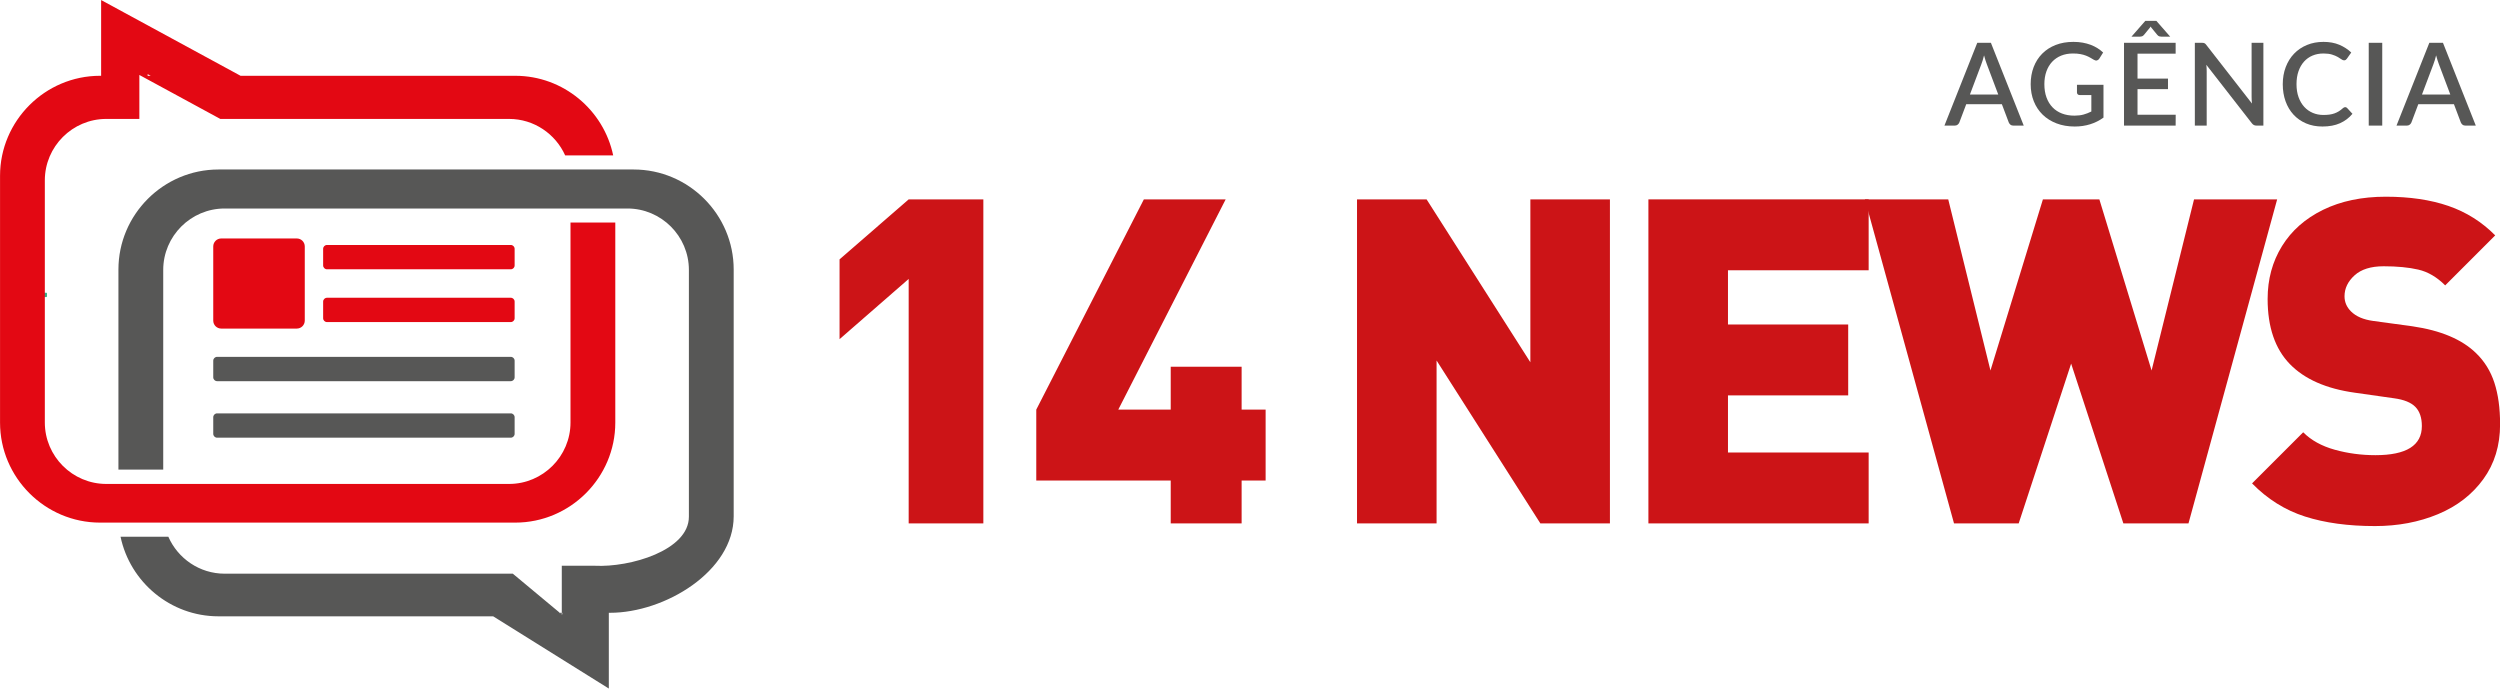 <svg xmlns="http://www.w3.org/2000/svg" xmlns:xlink="http://www.w3.org/1999/xlink" xmlns:serif="http://www.serif.com/" width="100%" height="100%" viewBox="0 0 13135 3618" xml:space="preserve" style="fill-rule:evenodd;clip-rule:evenodd;stroke-linejoin:round;stroke-miterlimit:2;">    <g transform="matrix(1,0,0,1,-2816.12,-2782.06)">        <g transform="matrix(4.167,0,0,4.167,241,0)">            <g transform="matrix(5.431,0,0,-5.431,671.826,1039.45)">                <path d="M0.158,0.5C0.071,0.5 0,0.429 0,0.342L0,-0.342C0,-0.429 0.071,-0.5 0.158,-0.5L0.842,-0.5C0.929,-0.5 1,-0.429 1,-0.342L1,0.342C1,0.429 0.929,0.5 0.842,0.5L0.158,0.5Z" style="fill:url(#_Linear1);fill-rule:nonzero;"></path>            </g>        </g>        <g transform="matrix(4.167,0,0,4.167,241,0)">            <g transform="matrix(1,0,0,1,804.137,1233.17)">                <path d="M0,-472.063L3.85,-469.972L0,-469.972L0,-472.063ZM533.164,-284.981L533.164,-32.761C533.164,9.813 498.331,44.646 455.758,44.646L-52.222,44.646C-94.796,44.646 -129.629,9.813 -129.629,-32.761L-129.629,-337.758L-129.629,-337.761L-129.629,-338.176C-129.629,-380.749 -94.796,-415.582 -52.222,-415.582L-10.445,-415.582L-10.445,-471.017L91.607,-415.582L455.758,-415.582C487.153,-415.582 514.319,-396.629 526.431,-369.609L586.979,-369.609C575.007,-426.732 524.075,-469.972 463.531,-469.972L117.157,-469.972L-58.653,-565.474L-58.653,-469.972L-59.995,-469.972C-129.358,-469.972 -186.109,-413.22 -186.109,-343.857L-186.109,-32.703C-186.109,36.66 -129.358,93.411 -59.995,93.411L463.531,93.411C532.893,93.411 589.645,36.66 589.645,-32.703L589.645,-284.981L533.164,-284.981Z" style="fill:rgb(227,8,19);fill-rule:nonzero;"></path>            </g>        </g>        <g transform="matrix(4.167,0,0,4.167,241,0)">            <g transform="matrix(1,0,0,1,1326.97,974.764)">                <path d="M0,467.622L-3.85,465.53L0,465.53L0,467.622ZM89.972,-93.411L-433.554,-93.411C-502.917,-93.411 -559.668,-36.66 -559.668,32.703L-559.668,284.981L-503.187,284.981L-503.187,33.806L-503.187,33.178C-503.187,-9.396 -468.354,-44.228 -425.781,-44.228L82.199,-44.228C124.772,-44.228 159.605,-9.396 159.605,33.178L159.605,344.355C159.605,386.929 85.284,408.472 41.12,406.218L-0.658,406.218L-0.658,467.622L-62.398,416.21L-73.999,416.21L-87.33,416.21L-425.781,416.21C-457.42,416.21 -484.771,396.965 -496.74,369.609L-557.003,369.609C-545.03,426.732 -494.098,469.971 -433.554,469.971L-87.181,469.971L58.653,561.033L58.653,465.53L59.995,465.53C129.358,465.53 216.086,413.22 216.086,343.857L216.086,32.703C216.086,-36.66 159.334,-93.411 89.972,-93.411" style="fill:rgb(87,87,86);fill-rule:nonzero;"></path>            </g>        </g>        <g transform="matrix(4.167,0,0,4.167,241,0)">            <g transform="matrix(1,0,0,1,992.207,968.314)">                <path d="M0,113.619L-95.303,113.619C-100.854,113.619 -105.353,109.119 -105.353,103.569L-105.353,10.051C-105.353,4.5 -100.854,0 -95.303,0L0,0C5.551,0 10.05,4.5 10.05,10.051L10.05,103.569C10.05,109.119 5.551,113.619 0,113.619" style="fill:rgb(227,8,19);fill-rule:nonzero;"></path>            </g>        </g>        <g transform="matrix(4.167,0,0,4.167,241,0)">            <g transform="matrix(1,0,0,1,1262,976.515)">                <path d="M0,30.666L-231.737,30.666C-234.419,30.666 -236.593,28.492 -236.593,25.81L-236.593,4.856C-236.593,2.174 -234.419,0 -231.737,0L0,0C2.682,0 4.855,2.174 4.855,4.856L4.855,25.81C4.855,28.492 2.682,30.666 0,30.666" style="fill:rgb(227,8,19);fill-rule:nonzero;"></path>            </g>        </g>        <g transform="matrix(4.167,0,0,4.167,241,0)">            <g transform="matrix(1,0,0,1,1262,1043.07)">                <path d="M0,30.666L-231.737,30.666C-234.419,30.666 -236.593,28.492 -236.593,25.81L-236.593,4.856C-236.593,2.174 -234.419,0 -231.737,0L0,0C2.682,0 4.855,2.174 4.855,4.856L4.855,25.81C4.855,28.492 2.682,30.666 0,30.666" style="fill:rgb(227,8,19);fill-rule:nonzero;"></path>            </g>        </g>        <g transform="matrix(4.167,0,0,4.167,241,0)">            <g transform="matrix(1,0,0,1,1262,1117.58)">                <path d="M0,30.667L-370.287,30.667C-372.969,30.667 -375.143,28.493 -375.143,25.811L-375.143,4.856C-375.143,2.174 -372.969,0 -370.287,0L0,0C2.682,0 4.856,2.174 4.856,4.856L4.856,25.811C4.856,28.493 2.682,30.667 0,30.667" style="fill:rgb(87,87,86);fill-rule:nonzero;"></path>            </g>        </g>        <g transform="matrix(4.167,0,0,4.167,241,0)">            <g transform="matrix(1,0,0,1,1262,1188.84)">                <path d="M0,30.666L-370.288,30.666C-372.969,30.666 -375.143,28.492 -375.143,25.81L-375.143,4.856C-375.143,2.174 -372.969,0 -370.288,0L0,0C2.682,0 4.855,2.174 4.855,4.856L4.855,25.81C4.855,28.492 2.682,30.666 0,30.666" style="fill:rgb(87,87,86);fill-rule:nonzero;"></path>            </g>        </g>        <g transform="matrix(4.167,0,0,4.167,241,0)">            <g transform="matrix(1,0,0,1,1857.84,919.025)">                <path d="M0,408.554L-94.152,408.554L-94.152,100.317L-181.299,176.255L-181.299,75.658L-94.152,0L0,0L0,408.554Z" style="fill:rgb(204,20,23);fill-rule:nonzero;"></path>            </g>        </g>        <g transform="matrix(4.167,0,0,4.167,241,0)">            <g transform="matrix(1,0,0,1,2213.75,973.106)">                <path d="M0,300.392L-30.263,300.392L-30.263,354.473L-119.652,354.473L-119.652,300.392L-289.182,300.392L-289.182,211.003L-153.523,-54.081L-50.377,-54.081L-185.783,211.003L-119.652,211.003L-119.652,156.922L-30.263,156.922L-30.263,211.003L0,211.003L0,300.392Z" style="fill:rgb(204,20,23);fill-rule:nonzero;"></path>            </g>        </g>        <g transform="matrix(4.167,0,0,4.167,241,0)">            <g transform="matrix(1,0,0,1,2647.87,919.025)">                <path d="M0,408.554L-87.707,408.554L-218.568,203.156L-218.568,408.554L-318.885,408.554L-318.885,0L-231.143,0L-100.317,205.398L-100.317,0L0,0L0,408.554Z" style="fill:rgb(204,20,23);fill-rule:nonzero;"></path>            </g>        </g>        <g transform="matrix(4.167,0,0,4.167,241,0)">            <g transform="matrix(1,0,0,1,2974.08,919.025)">                <path d="M0,408.554L-277.694,408.554L-277.694,0L0,0L0,89.389L-177.376,89.389L-177.376,157.761L-25.78,157.761L-25.78,247.15L-177.376,247.15L-177.376,319.165L0,319.165L0,408.554Z" style="fill:rgb(204,20,23);fill-rule:nonzero;"></path>            </g>        </g>        <g transform="matrix(4.167,0,0,4.167,241,0)">            <g transform="matrix(1,0,0,1,3489.15,1327.58)">                <path d="M0,-408.554L-111.806,0L-193.909,0L-259.76,-201.475L-325.891,0L-407.434,0L-519.8,-408.554L-414.719,-408.554L-361.478,-192.788L-295.347,-408.554L-224.172,-408.554L-158.322,-192.788L-104.801,-408.554L0,-408.554Z" style="fill:rgb(204,20,23);fill-rule:nonzero;"></path>            </g>        </g>        <g transform="matrix(4.167,0,0,4.167,241,0)">            <g transform="matrix(1,0,0,1,3770.24,1044)">                <path d="M0,158.602C0,185.319 -7.053,208.388 -21.156,227.815C-35.263,247.246 -54.318,261.958 -78.32,271.949C-102.327,281.945 -128.807,286.941 -157.761,286.941C-191.575,286.941 -220.998,282.926 -246.029,274.891C-271.064,266.862 -293.293,252.943 -312.72,233.139L-248.271,168.69C-238.183,178.778 -224.921,186.111 -208.48,190.687C-192.044,195.266 -174.951,197.552 -157.201,197.552C-118.159,197.552 -98.636,185.319 -98.636,160.844C-98.636,150.384 -101.346,142.35 -106.762,136.745C-112.182,131.141 -121.149,127.498 -133.663,125.817L-182.98,118.811C-219.225,113.768 -246.589,101.718 -265.083,82.664C-283.766,63.425 -293.105,36.056 -293.105,0.56C-293.105,-24.283 -287.081,-46.468 -275.031,-65.991C-262.982,-85.51 -245.705,-100.781 -223.191,-111.806C-200.682,-122.826 -174.294,-128.339 -144.031,-128.339C-113.956,-128.339 -87.664,-124.46 -65.15,-116.71C-42.641,-108.956 -22.978,-96.578 -6.165,-79.581L-69.213,-16.533C-79.677,-26.993 -90.978,-33.626 -103.119,-36.428C-115.265,-39.23 -129.836,-40.631 -146.833,-40.631C-162.901,-40.631 -175.134,-36.8 -183.541,-29.142C-191.947,-21.48 -196.151,-12.702 -196.151,-2.802C-196.151,4.483 -193.445,10.836 -188.024,16.252C-181.676,22.605 -172.333,26.621 -160.003,28.302L-110.685,35.027C-74.817,40.259 -48.013,51.56 -30.263,68.933C-19.615,79.209 -11.909,91.679 -7.146,106.342C-2.382,121.009 0,138.426 0,158.602" style="fill:rgb(204,20,23);fill-rule:nonzero;"></path>            </g>        </g>        <g transform="matrix(4.167,0,0,4.167,241,0)">            <g transform="matrix(1,0,0,1,3137.5,760.752)">                <path d="M0,26.1L-14.355,-12.035C-15.515,-14.983 -16.7,-18.729 -17.908,-23.273C-18.44,-21 -19.02,-18.91 -19.647,-17.001C-20.276,-15.091 -20.856,-13.413 -21.388,-11.963L-35.743,26.1L0,26.1ZM32.117,65.25L18.995,65.25C17.496,65.25 16.288,64.876 15.37,64.126C14.451,63.377 13.75,62.447 13.268,61.335L4.567,38.28L-40.383,38.28L-49.083,61.335C-49.47,62.302 -50.146,63.196 -51.113,64.017C-52.08,64.84 -53.288,65.25 -54.738,65.25L-67.86,65.25L-26.462,-39.15L-9.28,-39.15L32.117,65.25Z" style="fill:rgb(87,87,86);fill-rule:nonzero;"></path>            </g>        </g>        <g transform="matrix(4.167,0,0,4.167,241,0)">            <g transform="matrix(1,0,0,1,3270.17,773.005)">                <path d="M0,1.594L0,42.919C-10.393,50.412 -22.475,54.157 -36.25,54.157C-44.708,54.157 -52.357,52.84 -59.196,50.205C-66.036,47.572 -71.873,43.898 -76.705,39.185C-81.539,34.473 -85.26,28.854 -87.87,22.329C-90.48,15.804 -91.785,8.626 -91.785,0.797C-91.785,-7.081 -90.529,-14.295 -88.015,-20.845C-85.502,-27.394 -81.901,-33.025 -77.212,-37.737C-72.525,-42.45 -66.87,-46.098 -60.248,-48.685C-53.626,-51.27 -46.183,-52.563 -37.917,-52.563C-33.712,-52.563 -29.81,-52.237 -26.209,-51.585C-22.609,-50.932 -19.261,-50.026 -16.167,-48.866C-13.075,-47.706 -10.223,-46.303 -7.612,-44.661C-5.002,-43.017 -2.61,-41.181 -0.435,-39.151L-5.292,-31.393C-6.066,-30.185 -7.058,-29.436 -8.265,-29.146C-9.474,-28.856 -10.779,-29.146 -12.18,-30.016C-13.583,-30.837 -15.069,-31.707 -16.639,-32.626C-18.21,-33.543 -20.01,-34.402 -22.04,-35.2C-24.07,-35.997 -26.415,-36.65 -29.072,-37.157C-31.731,-37.665 -34.873,-37.918 -38.498,-37.918C-44.007,-37.918 -48.974,-37.012 -53.396,-35.2C-57.819,-33.387 -61.601,-30.801 -64.743,-27.442C-67.885,-24.082 -70.301,-20.011 -71.993,-15.226C-73.685,-10.441 -74.53,-5.1 -74.53,0.797C-74.53,7.031 -73.636,12.603 -71.848,17.508C-70.06,22.414 -67.522,26.57 -64.235,29.978C-60.949,33.385 -56.974,35.984 -52.309,37.771C-47.645,39.56 -42.438,40.454 -36.685,40.454C-32.384,40.454 -28.554,39.995 -25.194,39.077C-21.835,38.159 -18.536,36.878 -15.297,35.234L-15.297,14.499L-29.87,14.499C-30.982,14.499 -31.853,14.198 -32.48,13.593C-33.109,12.989 -33.422,12.204 -33.422,11.237L-33.422,1.594L0,1.594Z" style="fill:rgb(87,87,86);fill-rule:nonzero;"></path>            </g>        </g>        <g transform="matrix(4.167,0,0,4.167,241,0)">            <g transform="matrix(1,0,0,1,3354.27,806.136)">                <path d="M0,-92.292L-11.31,-92.292C-11.988,-92.292 -12.785,-92.412 -13.703,-92.655C-14.622,-92.896 -15.564,-93.621 -16.53,-94.83L-23.708,-103.602C-24.095,-104.133 -24.409,-104.617 -24.65,-105.052C-24.893,-104.617 -25.207,-104.133 -25.593,-103.602L-32.77,-94.83C-33.738,-93.621 -34.68,-92.896 -35.598,-92.655C-36.517,-92.412 -37.314,-92.292 -37.99,-92.292L-48.793,-92.292L-31.393,-112.157L-17.4,-112.157L0,-92.292ZM6.96,6.163L6.887,19.865L-58.218,19.865L-58.218,-84.534L6.887,-84.534L6.887,-70.832L-41.18,-70.832L-41.18,-39.367L-2.755,-39.367L-2.755,-26.1L-41.18,-26.1L-41.18,6.163L6.96,6.163Z" style="fill:rgb(87,87,86);fill-rule:nonzero;"></path>            </g>        </g>        <g transform="matrix(4.167,0,0,4.167,241,0)">            <g transform="matrix(1,0,0,1,3471.79,826.002)">                <path d="M0,-104.4L0,0L-8.627,0C-9.933,0 -11.045,-0.229 -11.962,-0.689C-12.881,-1.148 -13.751,-1.909 -14.572,-2.973L-71.92,-76.633C-71.775,-75.23 -71.666,-73.841 -71.594,-72.464C-71.521,-71.086 -71.485,-69.817 -71.485,-68.658L-71.485,0L-86.42,0L-86.42,-104.4L-77.575,-104.4C-76.85,-104.4 -76.233,-104.364 -75.726,-104.291C-75.219,-104.219 -74.748,-104.085 -74.313,-103.893C-73.877,-103.699 -73.467,-103.409 -73.08,-103.023C-72.693,-102.635 -72.282,-102.153 -71.847,-101.573L-14.427,-27.84C-14.572,-29.338 -14.681,-30.813 -14.753,-32.263C-14.826,-33.712 -14.862,-35.065 -14.862,-36.323L-14.862,-104.4L0,-104.4Z" style="fill:rgb(87,87,86);fill-rule:nonzero;"></path>            </g>        </g>        <g transform="matrix(4.167,0,0,4.167,241,0)">            <g transform="matrix(1,0,0,1,3574.96,744.874)">                <path d="M0,57.856C0.917,57.856 1.715,58.219 2.393,58.943L9.135,66.266C4.881,71.39 -0.339,75.341 -6.525,78.12C-12.712,80.9 -20.107,82.288 -28.71,82.288C-36.347,82.288 -43.246,80.972 -49.409,78.337C-55.571,75.703 -60.828,72.03 -65.177,67.317C-69.527,62.605 -72.875,56.986 -75.219,50.461C-77.563,43.936 -78.735,36.758 -78.735,28.929C-78.735,21.098 -77.491,13.91 -75.001,7.36C-72.512,0.811 -69.009,-4.82 -64.489,-9.533C-59.97,-14.245 -54.556,-17.906 -48.249,-20.517C-41.941,-23.126 -34.994,-24.432 -27.405,-24.432C-19.865,-24.432 -13.208,-23.21 -7.431,-20.77C-1.656,-18.329 3.359,-15.079 7.612,-11.019L2.03,-3.117C1.643,-2.584 1.184,-2.125 0.652,-1.739C0.12,-1.352 -0.605,-1.159 -1.522,-1.159C-2.49,-1.159 -3.589,-1.605 -4.821,-2.5C-6.054,-3.394 -7.625,-4.385 -9.534,-5.473C-11.444,-6.56 -13.836,-7.55 -16.711,-8.445C-19.587,-9.339 -23.176,-9.787 -27.478,-9.787C-32.456,-9.787 -37.023,-8.916 -41.18,-7.176C-45.337,-5.436 -48.914,-2.899 -51.91,0.436C-54.907,3.771 -57.239,7.831 -58.906,12.616C-60.574,17.401 -61.407,22.838 -61.407,28.929C-61.407,35.067 -60.538,40.541 -58.797,45.35C-57.058,50.16 -54.665,54.22 -51.62,57.53C-48.575,60.841 -44.999,63.366 -40.89,65.106C-36.782,66.846 -32.36,67.716 -27.623,67.716C-24.723,67.716 -22.125,67.56 -19.829,67.245C-17.534,66.931 -15.418,66.423 -13.485,65.722C-11.552,65.022 -9.728,64.14 -8.011,63.076C-6.296,62.013 -4.592,60.708 -2.9,59.161C-1.934,58.291 -0.967,57.856 0,57.856" style="fill:rgb(87,87,86);fill-rule:nonzero;"></path>            </g>        </g>        <g transform="matrix(4.167,0,0,4.167,241,0)">            <g transform="matrix(-1,0,0,1,7226.26,-798.336)">                <rect x="3604.61" y="1519.94" width="17.038" height="104.4" style="fill:rgb(87,87,86);"></rect>            </g>        </g>        <g transform="matrix(4.167,0,0,4.167,241,0)">            <g transform="matrix(1,0,0,1,3707.49,760.752)">                <path d="M0,26.1L-14.355,-12.035C-15.515,-14.983 -16.7,-18.729 -17.908,-23.273C-18.44,-21 -19.02,-18.91 -19.647,-17.001C-20.276,-15.091 -20.856,-13.413 -21.388,-11.963L-35.743,26.1L0,26.1ZM32.117,65.25L18.995,65.25C17.496,65.25 16.288,64.876 15.37,64.126C14.451,63.377 13.75,62.447 13.268,61.335L4.567,38.28L-40.383,38.28L-49.083,61.335C-49.47,62.302 -50.146,63.196 -51.113,64.017C-52.08,64.84 -53.288,65.25 -54.738,65.25L-67.86,65.25L-26.462,-39.15L-9.28,-39.15L32.117,65.25Z" style="fill:rgb(87,87,86);fill-rule:nonzero;"></path>            </g>        </g>    </g>    <defs>        <linearGradient id="_Linear1" x1="0" y1="0" x2="1" y2="0" gradientUnits="userSpaceOnUse" gradientTransform="matrix(1,0,0,-1,0,7.36533e-07)"><stop offset="0" style="stop-color:rgb(18,161,160);stop-opacity:1"></stop><stop offset="1" style="stop-color:rgb(70,177,129);stop-opacity:1"></stop></linearGradient>    </defs></svg>
